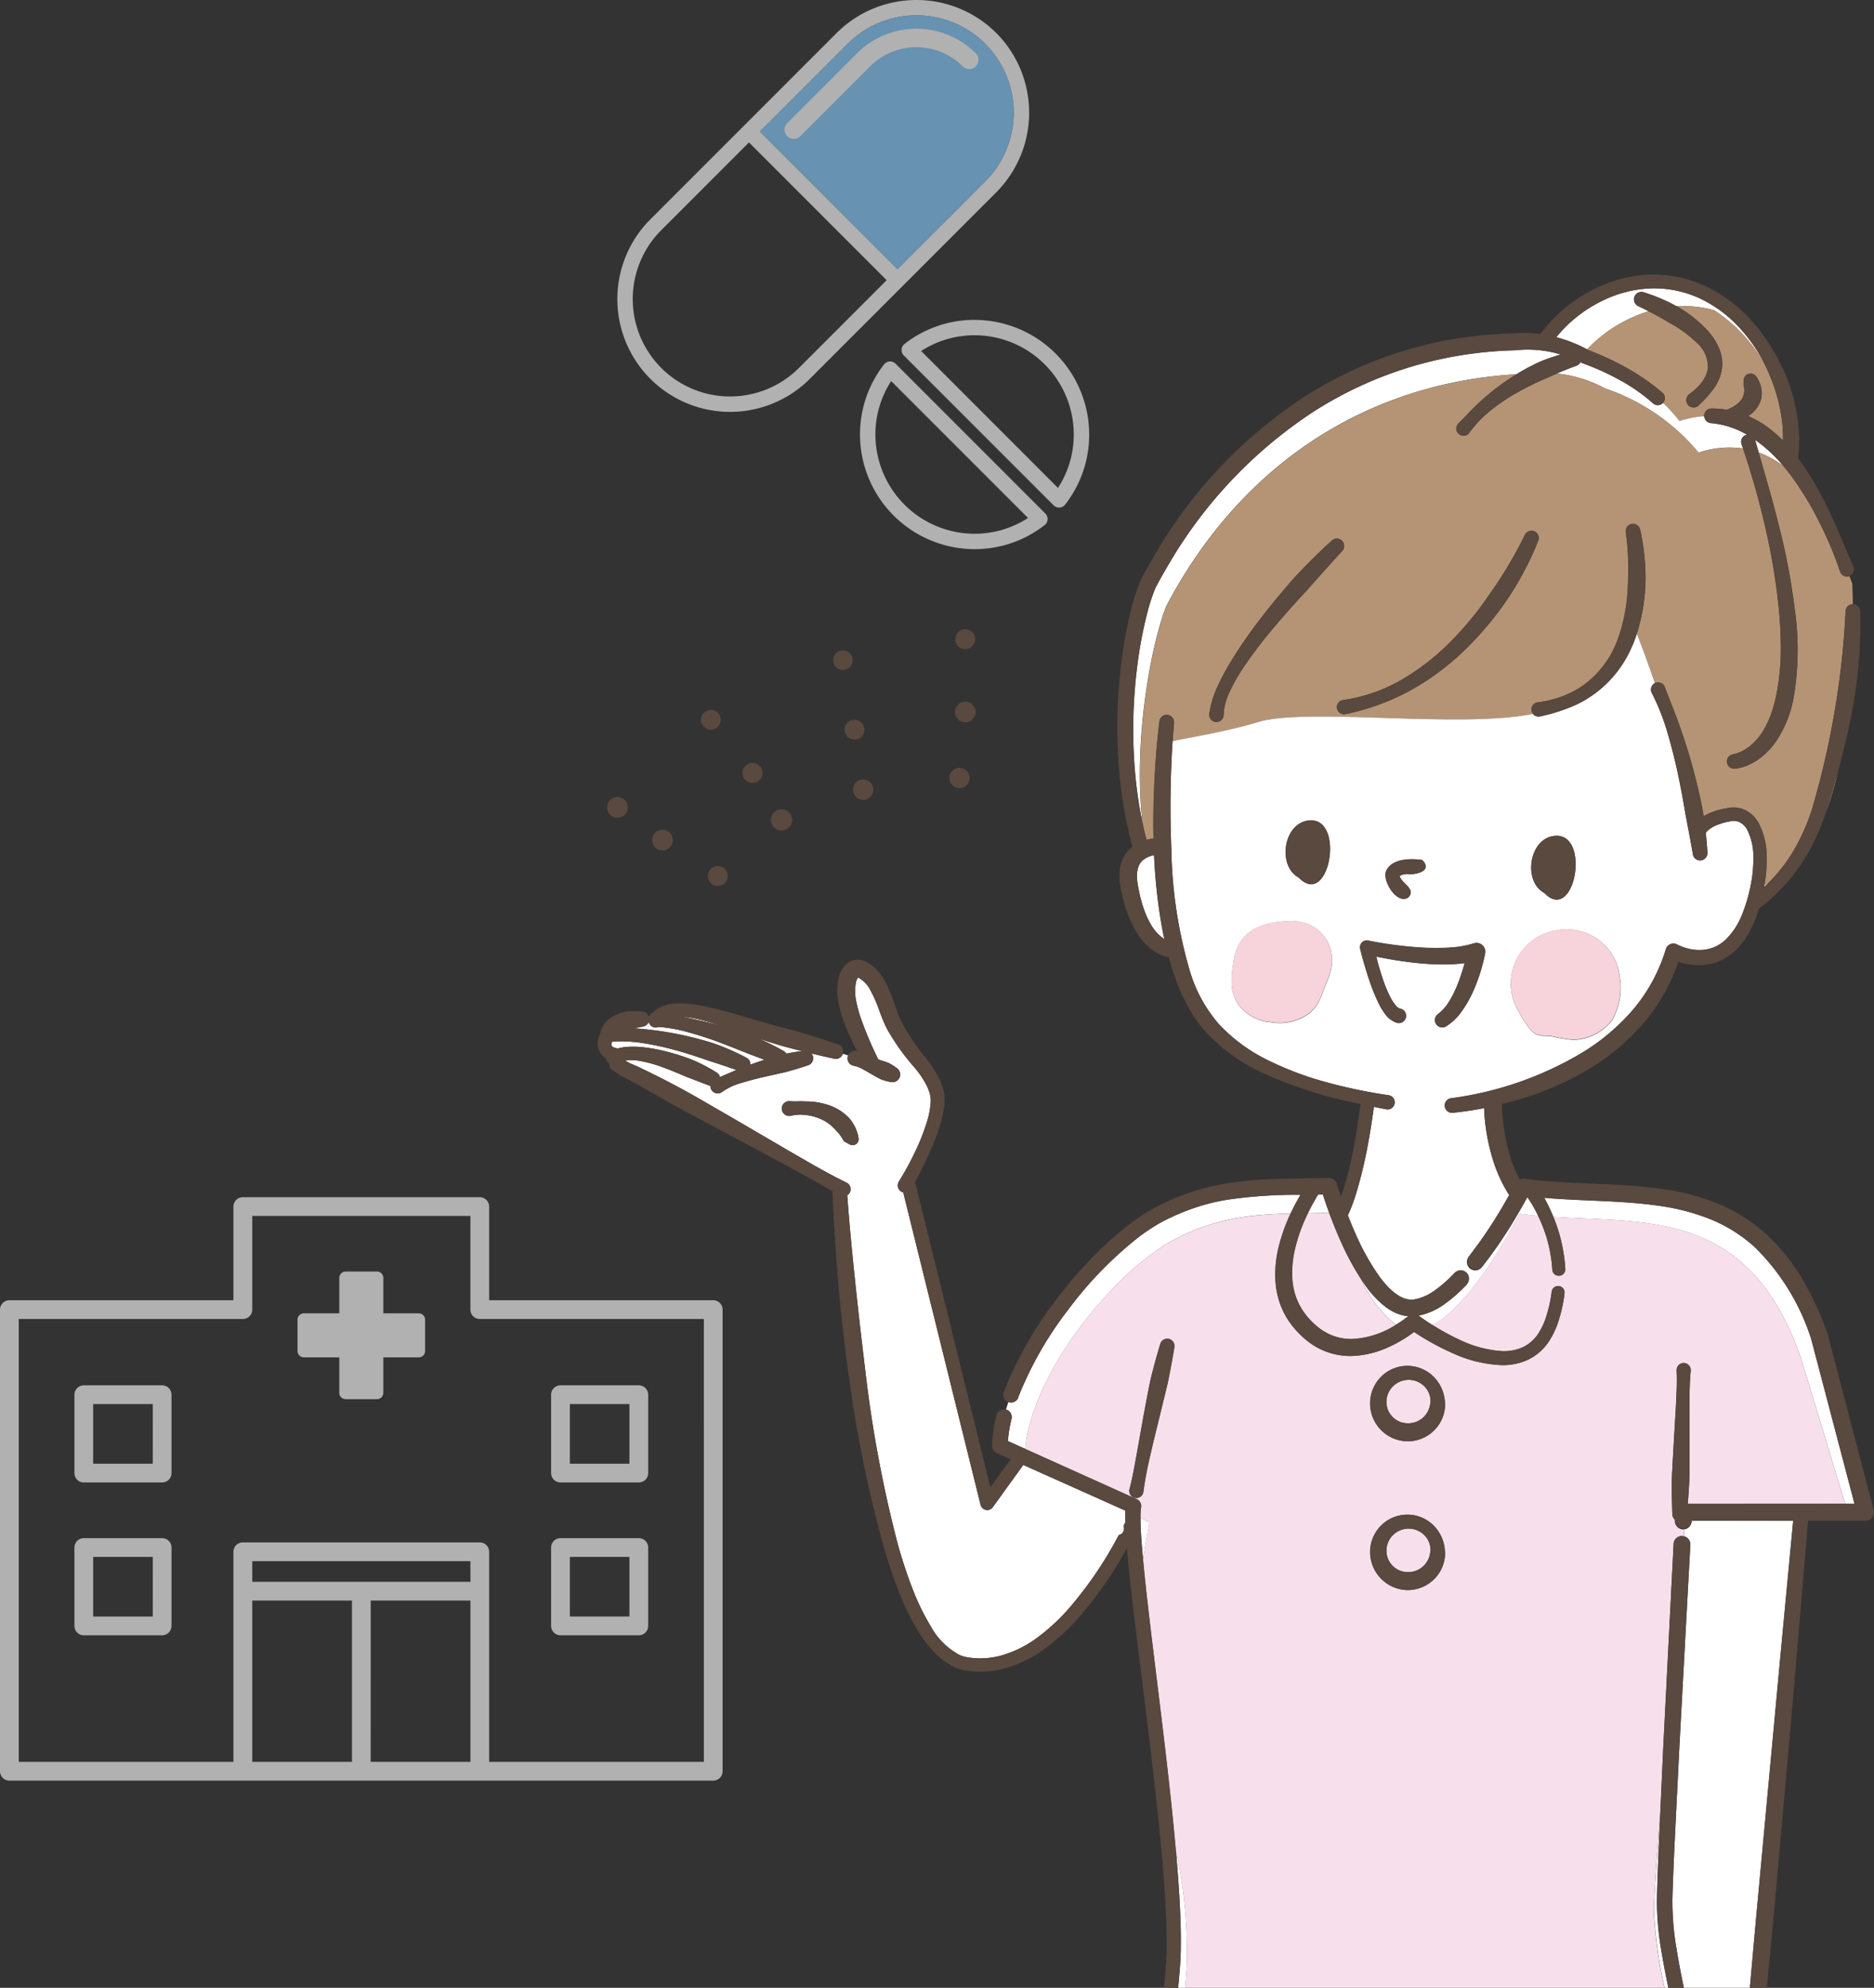 <svg id="img_nurse" xmlns="http://www.w3.org/2000/svg" width="178.295" height="189.046" viewBox="0 0 178.295 189.046">
  <rect x="0" y="0" width="178.295" height="189.046" fill="#333333" stroke="none"/>
  <g id="_hospital" data-name=" hospital" transform="translate(0 113.857)" opacity="0.617">
    <rect id="長方形_21" data-name="長方形 21" width="9.486" height="15.336" transform="translate(23.997 38.359)" fill="none"/>
    <rect id="長方形_22" data-name="長方形 22" width="9.487" height="15.336" transform="translate(35.267 38.359)" fill="none"/>
    <rect id="長方形_23" data-name="長方形 23" width="5.668" height="5.668" transform="translate(54.218 34.211)" fill="none"/>
    <rect id="長方形_24" data-name="長方形 24" width="5.668" height="5.668" transform="translate(54.218 19.677)" fill="none"/>
    <rect id="長方形_25" data-name="長方形 25" width="5.668" height="5.668" transform="translate(8.865 34.211)" fill="none"/>
    <rect id="長方形_26" data-name="長方形 26" width="5.668" height="5.668" transform="translate(8.865 19.677)" fill="none"/>
    <g id="グループ_322" data-name="グループ 322" transform="translate(0 0)">
      <path id="パス_72" data-name="パス 72" d="M51.191,13.878H47.824V10.511a.607.607,0,0,0-.607-.607H44.24a.607.607,0,0,0-.607.607v3.367H40.266a.607.607,0,0,0-.607.607v2.977a.607.607,0,0,0,.607.607h3.367v3.367a.607.607,0,0,0,.607.607h2.977a.607.607,0,0,0,.607-.607V18.068h3.367a.606.606,0,0,0,.607-.607V14.485a.607.607,0,0,0-.607-.607" transform="translate(-11.353 -2.835)" fill="#fff"/>
      <path id="パス_73" data-name="パス 73" d="M67.859,9.8H46.539V.892A.892.892,0,0,0,45.646,0H23.1a.892.892,0,0,0-.892.892V9.8H.892A.892.892,0,0,0,0,10.692v43.9a.892.892,0,0,0,.892.892H67.859a.892.892,0,0,0,.892-.892v-43.9a.892.892,0,0,0-.892-.892m-23.1,26.775H24V34.613H44.754ZM24,38.359h9.486V53.7H24Zm11.27,0h9.487V53.7H35.267ZM66.967,53.7H46.539V33.721a.892.892,0,0,0-.892-.892H23.1a.892.892,0,0,0-.892.892V53.7H1.784V11.584H23.1A.892.892,0,0,0,24,10.692V1.784H44.754v8.907a.892.892,0,0,0,.892.892h21.32Z" transform="translate(0 0)" fill="#fff"/>
      <path id="パス_74" data-name="パス 74" d="M74.356,54.669h7.453a.892.892,0,0,0,.892-.892V46.324a.892.892,0,0,0-.892-.892H74.356a.892.892,0,0,0-.892.892v7.453a.892.892,0,0,0,.892.892m.892-7.453h5.668v5.668H75.248Z" transform="translate(-21.031 -13.006)" fill="#fff"/>
      <path id="パス_75" data-name="パス 75" d="M74.356,34.306h7.453a.892.892,0,0,0,.892-.892V25.961a.892.892,0,0,0-.892-.892H74.356a.892.892,0,0,0-.892.892v7.453a.892.892,0,0,0,.892.892m.892-7.453h5.668v5.668H75.248Z" transform="translate(-21.031 -7.177)" fill="#fff"/>
      <path id="パス_76" data-name="パス 76" d="M18.266,45.432H10.813a.892.892,0,0,0-.892.892v7.453a.892.892,0,0,0,.892.892h7.453a.892.892,0,0,0,.892-.892V46.324a.892.892,0,0,0-.892-.892m-.892,7.453H11.705V47.217h5.668Z" transform="translate(-2.84 -13.006)" fill="#fff"/>
      <path id="パス_77" data-name="パス 77" d="M18.266,25.069H10.813a.892.892,0,0,0-.892.892v7.453a.892.892,0,0,0,.892.892h7.453a.892.892,0,0,0,.892-.892V25.961a.892.892,0,0,0-.892-.892m-.892,7.453H11.705V26.853h5.668Z" transform="translate(-2.84 -7.177)" fill="#fff"/>
    </g>
  </g>
  <g id="medicine" transform="translate(58.741 0)" opacity="0.614">
    <path id="パス_78" data-name="パス 78" d="M62.3,68.893,49.278,55.869a9.313,9.313,0,0,1,5.083-1.5A9.447,9.447,0,0,1,63.8,63.809a9.313,9.313,0,0,1-1.5,5.084" transform="translate(-20.378 -22.485)" fill="none"/>
    <path id="パス_79" data-name="パス 79" d="M51.292,76.315a9.447,9.447,0,0,1-9.436-9.436,9.313,9.313,0,0,1,1.5-5.084L56.375,74.819a9.316,9.316,0,0,1-5.084,1.5" transform="translate(-17.309 -25.555)" fill="none"/>
    <path id="パス_80" data-name="パス 80" d="M53.046,51.873a10.79,10.79,0,0,0-6.664,2.287.733.733,0,0,0-.069,1.1L60.564,69.509a.733.733,0,0,0,.518.215l.046,0a.733.733,0,0,0,.533-.283,10.792,10.792,0,0,0,2.287-6.665,10.915,10.915,0,0,0-10.9-10.9m7.941,15.986L47.963,54.835a9.313,9.313,0,0,1,5.083-1.5,9.447,9.447,0,0,1,9.436,9.436,9.313,9.313,0,0,1-1.5,5.084" transform="translate(-19.063 -21.452)" fill="#fff"/>
    <path id="パス_81" data-name="パス 81" d="M42.741,58.829a.72.72,0,0,0-.565-.213.736.736,0,0,0-.534.283,10.8,10.8,0,0,0-2.286,6.665,10.915,10.915,0,0,0,10.9,10.9,10.8,10.8,0,0,0,6.665-2.287.733.733,0,0,0,.069-1.1ZM50.258,75a9.447,9.447,0,0,1-9.436-9.436,9.313,9.313,0,0,1,1.5-5.084L55.341,73.5A9.317,9.317,0,0,1,50.258,75" transform="translate(-16.275 -24.239)" fill="#fff"/>
    <path id="パス_82" data-name="パス 82" d="M44.559,18.3l-8.345,8.345-13.1-13.1L31.461,5.2a9.261,9.261,0,0,1,13.1,13.1" transform="translate(-9.559 -1.035)" fill="#86ccff"/>
    <path id="パス_83" data-name="パス 83" d="M36.037,3.13a10.759,10.759,0,0,0-15.171,0L3.137,20.859A10.727,10.727,0,0,0,18.308,36.03L36.037,18.3a10.741,10.741,0,0,0,0-15.171M17.272,34.993a9.262,9.262,0,1,1-13.1-13.1l8.346-8.346,13.1,13.1ZM35,17.265,26.655,25.61l-13.1-13.1L21.9,4.167A9.261,9.261,0,0,1,35,17.265" transform="translate(0 -0.001)" fill="#fff"/>
    <path id="パス_84" data-name="パス 84" d="M34,6.993l-6.656,6.656a.88.88,0,0,0,1.244,1.244l6.656-6.656a6.238,6.238,0,0,1,8.81,0A.88.88,0,1,0,45.3,6.992a8,8,0,0,0-11.3,0" transform="translate(-11.203 -1.926)" fill="#fff"/>
  </g>
  <g id="_nurse" data-name=" nurse" transform="translate(56.875 26.113)">
    <path id="パス_10" data-name="パス 10" d="M253.246,6.277a12.982,12.982,0,0,1,1.524-.565c-.322-.165-.645-.326-.966-.477l-.027-.013a.709.709,0,0,1,.512-1.319,16.95,16.95,0,0,1,3.142,1.333,10.862,10.862,0,0,1,3.578.382,14.729,14.729,0,0,1,4.954,5.448,15.157,15.157,0,0,0-2.341-3.555,12.216,12.216,0,0,0-3.886-2.98,10.369,10.369,0,0,0-4.731-1,11.43,11.43,0,0,0-4.711,1.215,12.777,12.777,0,0,0-3.9,2.949q-.211.236-.41.483a13.3,13.3,0,0,1,2.929,1.155,13.47,13.47,0,0,1,4.337-3.057" transform="translate(-154.785 -2.219)" fill="#fff"/>
    <path id="パス_11" data-name="パス 11" d="M262.664,19.017a10.088,10.088,0,0,1,2.268-.458.7.7,0,0,1,.087-.08c0-.005,0-.01,0-.015a.7.7,0,0,1,.682-.641h.006a8.2,8.2,0,0,1,1.48.123c.158-.069.3-.152.458-.221a2.026,2.026,0,0,0,.293-.181,1.649,1.649,0,0,0,.266-.192l.226-.205a2.427,2.427,0,0,1,.163-.216c.046-.072.071-.145.114-.211.016-.075.045-.139.063-.209a1.685,1.685,0,0,0,.063-.463,2.195,2.195,0,0,0-.028-.27c-.009-.086-.047-.2-.045-.248l.021-.412a.65.65,0,0,1,.682-.616.656.656,0,0,1,.5.277,2.631,2.631,0,0,1,.287.49,2.727,2.727,0,0,1,.175.513,2.552,2.552,0,0,1,.008,1.146,2.794,2.794,0,0,1-1.232,1.616,9.229,9.229,0,0,1,1.747.981,12.266,12.266,0,0,1,1.568,1.345,13.7,13.7,0,0,0-.055-1.515,15.943,15.943,0,0,0-1.249-4.775l.015-.007q-.139-.324-.292-.642a14.735,14.735,0,0,0-4.954-5.448A10.873,10.873,0,0,0,262.4,8.1c.052.029.1.053.157.083a12.053,12.053,0,0,1,2.86,2.313,5.819,5.819,0,0,1,1.046,1.668,3.75,3.75,0,0,1,.212,2.074,4.363,4.363,0,0,1-.846,1.821,11.615,11.615,0,0,1-1.264,1.4.7.7,0,1,1-1-.969.759.759,0,0,1,.086-.076l.032-.023a4.884,4.884,0,0,0,1.12-1.082,2.809,2.809,0,0,0,.566-1.29,3.037,3.037,0,0,0-1.088-2.481,11.685,11.685,0,0,0-2.59-1.876c-.628-.379-1.288-.745-1.951-1.086a12.99,12.99,0,0,0-1.524.566A13.456,13.456,0,0,0,253.88,12.2c.046.024.093.046.139.071a28.82,28.82,0,0,1,3.649,1.7,21.734,21.734,0,0,1,3.376,2.346.675.675,0,0,1,.077.952c-.006.007-.013.012-.02.019a15.246,15.246,0,0,1,1.563,1.726" transform="translate(-159.755 -5.086)" fill="#b59476"/>
    <path id="パス_12" data-name="パス 12" d="M265.972,4.86a.709.709,0,0,0,.342.943l.027.013c.321.15.644.311.966.476.663.341,1.323.707,1.951,1.086a11.661,11.661,0,0,1,2.59,1.876,3.035,3.035,0,0,1,1.087,2.481,2.813,2.813,0,0,1-.565,1.29,4.9,4.9,0,0,1-1.12,1.082l-.032.023a.686.686,0,0,0-.086.075.7.7,0,1,0,1,.969,11.592,11.592,0,0,0,1.264-1.4,4.362,4.362,0,0,0,.845-1.821,3.748,3.748,0,0,0-.212-2.074,5.832,5.832,0,0,0-1.046-1.668,12.052,12.052,0,0,0-2.86-2.313c-.052-.029-.1-.054-.156-.083a16.935,16.935,0,0,0-3.142-1.334.71.71,0,0,0-.854.377" transform="translate(-167.322 -2.801)" fill="#59493e"/>
    <path id="パス_13" data-name="パス 13" d="M12.685,198.509c-1.023-.357-2.052-.7-3.1-.981a27.262,27.262,0,0,0-3.167-.682,13.351,13.351,0,0,0-2.825-.129c-.01.02-.024.04-.032.06a.549.549,0,0,0-.057.25.2.2,0,0,0,.1.163c.02.032.089.055.131.081a1.256,1.256,0,0,0,.189.054h0a.679.679,0,0,1,.143.052,4.642,4.642,0,0,1,.862-.155,8,8,0,0,1,1.367.007,15.473,15.473,0,0,1,2.56.463,20.632,20.632,0,0,1,2.423.789,16.68,16.68,0,0,1,2.249,1.188.706.706,0,0,1,.3.418c.539-.242,1.051-.458,1.572-.671-.89-.316-1.811-.617-2.719-.909" transform="translate(-2.206 -123.768)" fill="#fff"/>
    <path id="パス_14" data-name="パス 14" d="M26.928,188.053l-.042-.009q-1.061-.235-2.114-.488a.713.713,0,0,1-.324,1.125l-.01,0c-.683.231-1.384.441-2.081.632l-2.118.476c-.7.162-1.4.34-2.084.552a5.8,5.8,0,0,0-1.869.862.7.7,0,0,1-.981-.108.69.69,0,0,1-.151-.445c-.01,0-.02,0-.03-.009l-.016-.006-2.25-.863c-.739-.316-1.477-.628-2.224-.9a12.756,12.756,0,0,0-2.259-.62,4.371,4.371,0,0,0-1.1-.058c-.076.007-.15.019-.222.032l.231.142a2.5,2.5,0,0,0,.231.129l.384.159c.5.22.958.443,1.423.672.928.453,1.841.922,2.746,1.405s1.8.992,2.683,1.506l2.663,1.537,5.306,3.1c1.773,1.017,3.545,2.07,5.368,2.953l.011.006a.693.693,0,0,1,.322.926.686.686,0,0,1-.247.277c.193,2.682.455,5.374.734,8.055q.449,4.243.965,8.476a119.514,119.514,0,0,0,3.122,16.71c.383,1.358.815,2.7,1.319,4.007a22.512,22.512,0,0,0,1.8,3.742,6.8,6.8,0,0,0,2.733,2.728,3.067,3.067,0,0,0,.864.243l.489.061.492.023a7.774,7.774,0,0,0,1.957-.224,10.5,10.5,0,0,0,3.608-1.751,19.136,19.136,0,0,0,3.033-2.808,37.074,37.074,0,0,0,4.716-6.946v0a.617.617,0,0,0,.447-.853c.062-.121.119-.245.18-.367,0-.2-.013-.391-.011-.591,0-.167.006-.333.016-.506l-9.719-4.351-2.9,4.021a.652.652,0,0,1-1.162-.227L33.5,200.769a.686.686,0,0,1-.436-1c.007-.013.015-.027.023-.039l.009-.014a28.222,28.222,0,0,0,1.922-3.663,19.962,19.962,0,0,0,.711-1.918,7.843,7.843,0,0,0,.38-1.909,2.625,2.625,0,0,0-.08-.841,4.61,4.61,0,0,0-.336-.856,9.536,9.536,0,0,0-1.109-1.624,21.52,21.52,0,0,1-2.544-3.537,11.118,11.118,0,0,1-.483-1.02c-.074-.174-.14-.35-.205-.527l-.179-.489a12.67,12.67,0,0,0-.806-1.806,2.768,2.768,0,0,0-1.113-1.17l-.046-.022a1.066,1.066,0,0,0-.205.458,4.534,4.534,0,0,0,.011,1.739,12.845,12.845,0,0,0,.531,1.9,36.485,36.485,0,0,0,1.589,3.706l.047.014c.308.089.614.181.91.3a4.8,4.8,0,0,1,.819.512l.017.013a.73.73,0,0,1-.559,1.3,4.914,4.914,0,0,1-.949-.247c-.293-.137-.577-.3-.858-.462s-.563-.325-.847-.481a2.768,2.768,0,0,0-.9-.356.722.722,0,0,1-.61-.82.7.7,0,0,1,.05-.171l-.5-.16s0,.008,0,.012a.708.708,0,0,1-.822.468m1.386,5.6a2.582,2.582,0,0,1,.326.423,4.111,4.111,0,0,1,.268.462,3.837,3.837,0,0,1,.2.5,2.364,2.364,0,0,1,.076.262c.023.1.037.169.06.3a.572.572,0,0,1-.834.6l-.551-.3a1.085,1.085,0,0,1-.071-.118c-.027-.049-.054-.1-.087-.149-.059-.1-.127-.2-.193-.294a4.922,4.922,0,0,0-.458-.532,4.144,4.144,0,0,0-1.113-.889,4.968,4.968,0,0,0-1.464-.487,7.663,7.663,0,0,0-.808-.071,5.2,5.2,0,0,0-.82.1l-.043.01a.705.705,0,1,1-.318-1.374.725.725,0,0,1,.231-.015,6.96,6.96,0,0,0,.946.01l.957.024a6.86,6.86,0,0,1,1.945.4,4.725,4.725,0,0,1,1.749,1.139" transform="translate(-4.438 -113.477)" fill="#fff"/>
    <path id="パス_15" data-name="パス 15" d="M20.065,194.7c-.943-.381-1.888-.76-2.843-1.111s-1.923-.659-2.9-.925a14.071,14.071,0,0,0-2.686-.466.689.689,0,0,1-.942-.478.717.717,0,0,1-.521.44h-.005l-.868.171c.308.018.615.04.922.071a32,32,0,0,1,3.369.5,33.22,33.22,0,0,1,3.287.856A22.89,22.89,0,0,1,20,195.129a.709.709,0,0,1,.374.652c.283-.1.566-.208.851-.3.161-.055.323-.106.485-.16Z" transform="translate(-5.851 -120.643)" fill="#fff"/>
    <path id="パス_16" data-name="パス 16" d="M66.709,180.308h0c-.014,0-.013,0,0,0" transform="translate(-41.972 -113.458)" fill="#fff"/>
    <path id="パス_17" data-name="パス 17" d="M22.391,190.557c1.033.219,2.06.459,3.072.749l.02.006c-.75-.247-1.5-.475-2.247-.653a8.849,8.849,0,0,0-1.592-.24c.249.046.5.087.747.138" transform="translate(-13.62 -119.822)" fill="#fff"/>
    <path id="パス_18" data-name="パス 18" d="M41.125,195.933a24.076,24.076,0,0,1,2.44,1.208.7.7,0,0,1,.248.244c.5-.1,1-.181,1.507-.24-.436-.109-.874-.215-1.308-.331-.978-.257-1.938-.564-2.887-.882" transform="translate(-25.878 -123.292)" fill="#fff"/>
    <path id="パス_19" data-name="パス 19" d="M49.889,212.067l-.957-.024a6.955,6.955,0,0,1-.946-.009.718.718,0,0,0-.231.014.705.705,0,0,0,.319,1.374l.043-.01a5.244,5.244,0,0,1,.82-.1,7.767,7.767,0,0,1,.807.071,4.965,4.965,0,0,1,1.464.487,4.146,4.146,0,0,1,1.114.89,4.844,4.844,0,0,1,.458.531c.066.1.134.195.193.294.033.05.059.1.087.149a1.027,1.027,0,0,0,.071.118l.551.3a.572.572,0,0,0,.834-.6c-.023-.135-.036-.209-.06-.3a2.449,2.449,0,0,0-.076-.262,3.846,3.846,0,0,0-.2-.5,4.067,4.067,0,0,0-.267-.462,2.6,2.6,0,0,0-.326-.423,4.726,4.726,0,0,0-1.75-1.139,6.854,6.854,0,0,0-1.945-.4" transform="translate(-29.707 -133.421)" fill="#59493e"/>
    <path id="パス_20" data-name="パス 20" d="M299.3,156.432c.137-.128.276-.253.409-.385-.125.077-.254.154-.383.231-.009.051-.016.1-.025.154" transform="translate(-188.337 -98.193)" fill="#fff"/>
    <path id="パス_21" data-name="パス 21" d="M140.628,43.479c6.874-12.978,18.607-21.034,33.246-21.9a19.369,19.369,0,0,1,2.217-1.181c.5-.212,1.008-.391,1.525-.554.153-.048.305-.093.458-.136a10.756,10.756,0,0,0-4.342-.4l-.041,0h-.018a37.552,37.552,0,0,0-9.96,1.6,37.124,37.124,0,0,0-9.151,4.229,43.652,43.652,0,0,0-13.833,14.6c-.429.725-.859,1.479-1.215,2.173a17.715,17.715,0,0,0-.766,2.335,39.567,39.567,0,0,0-.948,4.976,47.838,47.838,0,0,0-.229,10.157,41.616,41.616,0,0,0,.7,4.826c-.952-8.757,1.188-18.129,2.356-20.735" transform="translate(-86.46 -12.103)" fill="#fff"/>
    <path id="パス_22" data-name="パス 22" d="M321.463,78.052c-.087-.234-.176-.474-.267-.717h0c.091.242.181.483.268.717" transform="translate(-202.113 -48.663)" fill="#fff"/>
    <path id="パス_23" data-name="パス 23" d="M250.658,24.969a19.747,19.747,0,0,1,8.934,6.122,9.1,9.1,0,0,1,4.226-.4c-.046-.136-.088-.274-.136-.41l0-.006a.668.668,0,0,1,.525-.892,8.186,8.186,0,0,0-3.44-1.107.693.693,0,0,1-.636-.662l-.089.009a10.091,10.091,0,0,0-2.268.458,15.2,15.2,0,0,0-1.564-1.726.674.674,0,0,1-.932.058l-.015-.013a16.742,16.742,0,0,0-3.136-2.2,23.982,23.982,0,0,0-3.529-1.6.541.541,0,0,1-.06-.026l-.022-.011c-.052-.027-.107-.049-.159-.075a.692.692,0,0,1-.378.333l-.035.013c-.6.217-1.222.466-1.837.73a12.243,12.243,0,0,1,4.552,1.4" transform="translate(-154.863 -14.153)" fill="#fff"/>
    <path id="パス_24" data-name="パス 24" d="M299.707,44.908a14.1,14.1,0,0,0-2.589-2.418c-.036-.026-.074-.049-.11-.075.112.4.227.8.342,1.2a9.194,9.194,0,0,1,2.358,1.292" transform="translate(-186.894 -26.69)" fill="#fff"/>
    <path id="パス_25" data-name="パス 25" d="M314.892,131.456a31.13,31.13,0,0,0,1.273-4.262c-.367,1.354-.762,2.7-1.195,4.047-.024.072-.053.143-.078.215" transform="translate(-198.147 -80.037)" fill="#b59476"/>
    <path id="パス_26" data-name="パス 26" d="M205.761,44.3a.668.668,0,0,1-.026-.066,35.746,35.746,0,0,0-1.973-4.694,30.01,30.01,0,0,0-2.594-4.3q-.392-.535-.816-1.037a9.185,9.185,0,0,0-2.357-1.292c.644,2.256,1.309,4.5,1.875,6.787a63.634,63.634,0,0,1,1.56,8.191,27.084,27.084,0,0,1-.143,8.466A10.869,10.869,0,0,1,199.6,60.43a7.12,7.12,0,0,1-1.624,1.644,5.724,5.724,0,0,1-1.038.577,4.89,4.89,0,0,1-.572.2c-.1.03-.2.049-.3.072a3.139,3.139,0,0,1-.356.049.69.69,0,0,1-.209-1.361l.112-.026.152-.035c.065-.02.129-.034.2-.06a3.582,3.582,0,0,0,.392-.163,4.646,4.646,0,0,0,.743-.458,5.565,5.565,0,0,0,1.207-1.331,9.1,9.1,0,0,0,.83-1.677,14.57,14.57,0,0,0,.52-1.858,22.958,22.958,0,0,0,.434-3.933,37.859,37.859,0,0,0-.161-4.031,60.081,60.081,0,0,0-1.32-8.044,76.322,76.322,0,0,0-2.113-7.475,9.1,9.1,0,0,0-4.227.4,19.749,19.749,0,0,0-8.934-6.122,12.243,12.243,0,0,0-4.552-1.4c-.315.135-.63.273-.938.414a28.186,28.186,0,0,0-2.721,1.323,17.945,17.945,0,0,0-2.518,1.675,10.7,10.7,0,0,0-2.1,2.151l-.02.028a.682.682,0,1,1-1.1-.8.73.73,0,0,1,.074-.086c.781-.763,1.486-1.584,2.316-2.282a20.859,20.859,0,0,1,2.57-1.973c.2-.134.409-.263.616-.39-14.638.871-26.372,8.926-33.245,21.9-1.167,2.606-3.308,11.978-2.356,20.735q.173.832.383,1.656l.052-.015a5.409,5.409,0,0,1,.622-.111c-.038-1.691-.01-3.381.064-5.067.1-2.04.237-4.062.5-6.1a.695.695,0,0,1,1.381.144l0,.016q-.072.871-.127,1.745c1.543-.36,4.916-.846,8.149-1.823,4.617-1.395,19.28.643,26.138-.777a.679.679,0,0,1,.369-1.078c.023-.006.046-.01.069-.014l.038-.005a9.98,9.98,0,0,0,2.482-.635,10.733,10.733,0,0,0,1.148-.546,8.6,8.6,0,0,0,1.042-.712,9.289,9.289,0,0,0,2.9-4.047,16.437,16.437,0,0,0,.971-5.032,26.972,26.972,0,0,0-.185-5.2l0-.026A.695.695,0,0,1,186.7,40.2a19.543,19.543,0,0,1,.434,2.779,19,19,0,0,1,.059,2.8,17.254,17.254,0,0,1-.8,4.338c.61,1.569,1.186,3.158,1.719,4.714a.68.68,0,0,1,.9.29.826.826,0,0,1,.036.081c.482,1.292,1.015,2.549,1.461,3.841s.866,2.588,1.219,3.9.671,2.64.925,3.978c.032.192.059.383.088.575q.214-.127.431-.232a7.051,7.051,0,0,1,1.571-.493l.4-.072a3.057,3.057,0,0,1,.473-.035,2.59,2.59,0,0,1,.964.191,2.922,2.922,0,0,1,1.377,1.257,6.753,6.753,0,0,1,.783,3.177,14.36,14.36,0,0,1-.211,2.775c.13-.077.258-.154.384-.231a15.215,15.215,0,0,0,2.25-2.828,19.114,19.114,0,0,0,1.912-4.245,79.92,79.92,0,0,0,2.143-9.3A77.138,77.138,0,0,0,206.248,48v0a.694.694,0,0,1,.7-.669c-.021-1.23-.062-1.961-.062-1.961-.086-.234-.177-.475-.268-.717a.677.677,0,0,1-.858-.354M155.076,45.92c-1.122,1.216-2.234,2.44-3.29,3.707a41.709,41.709,0,0,0-2.964,3.928,16.652,16.652,0,0,0-1.176,2.11,5.569,5.569,0,0,0-.571,2.171v.014a.68.68,0,1,1-1.361,0,.762.762,0,0,1,0-.083,8.939,8.939,0,0,1,.79-2.617,21.784,21.784,0,0,1,1.21-2.286,46.454,46.454,0,0,1,2.888-4.186c1.034-1.334,2.1-2.637,3.226-3.891,1.144-1.237,2.335-2.414,3.591-3.553a.7.7,0,0,1,.981.983l-.01.01c-1.113,1.211-2.221,2.455-3.319,3.688m21.944-4.642a26.852,26.852,0,0,1-1.347,2.916,28.814,28.814,0,0,1-1.639,2.736A30.716,30.716,0,0,1,169.9,51.8a24.2,24.2,0,0,1-5.17,3.792,22.385,22.385,0,0,1-6.054,2.188.679.679,0,0,1-.29-1.328l.055-.01h.01a15.334,15.334,0,0,0,5.648-1.983,22.255,22.255,0,0,0,4.742-3.735q1.061-1.086,2.014-2.274c.636-.79,1.217-1.625,1.8-2.46a40.669,40.669,0,0,0,3.081-5.238l.01-.022a.695.695,0,0,1,1.277.545" transform="translate(-87.537 -15.979)" fill="#b59476"/>
    <path id="パス_27" data-name="パス 27" d="M284.49,349.179l1.566-16.868,1.194-12.644-9.66-.006,0,.072a.8.8,0,0,1-.69.743c-.018.208-.037.424-.058.658a.793.793,0,0,1,.625.814v.006l-1.046,19.273-.476,9.635c-.069,1.6-.145,3.214-.183,4.8a26.39,26.39,0,0,0,.386,4.674c.2,1.247.442,2.494.7,3.741h6.281l.58-6.469Z" transform="translate(-173.519 -201.148)" fill="#fff"/>
    <path id="パス_28" data-name="パス 28" d="M140.962,156.914c-.169-.792-.312-1.587-.435-2.384a52.993,52.993,0,0,1-.542-5.6,2.377,2.377,0,0,0-1.069.482,1.466,1.466,0,0,0-.435.666,2.779,2.779,0,0,0-.125.935c.018.177.016.349.051.532l.038.272.06.293c.076.391.156.782.268,1.159.091.387.234.746.359,1.116a8.072,8.072,0,0,0,.489,1.027,4.152,4.152,0,0,0,1.341,1.506" transform="translate(-87.061 -93.714)" fill="#fff"/>
    <path id="パス_29" data-name="パス 29" d="M284.316,143.16v0h0l.01-.021c0,.007-.007.012-.01.019" transform="translate(-178.907 -90.072)" fill="#fff"/>
    <path id="パス_30" data-name="パス 30" d="M190.89,93.247a10.833,10.833,0,0,1-3.513,4.507,12.528,12.528,0,0,1-1.21.783,11.945,11.945,0,0,1-1.3.6,17.938,17.938,0,0,1-2.721.817.68.68,0,0,1-.7-.241c-6.857,1.42-21.52-.618-26.137.777-3.232.977-6.606,1.463-8.149,1.823a97.275,97.275,0,0,0-.119,10.255,43.683,43.683,0,0,0,1.794,11.72,13.542,13.542,0,0,0,2.779,4.993,15.95,15.95,0,0,0,4.674,3.406,30.349,30.349,0,0,0,5.557,2.081,49.085,49.085,0,0,0,5.874,1.221.679.679,0,0,1-.2,1.344l-.034-.006q-.586-.117-1.173-.237c-.169,1.254-.365,2.5-.6,3.748a42.328,42.328,0,0,1-1.115,4.58,16.964,16.964,0,0,1-.762,1.995c.215.548.438,1.093.674,1.627a22.845,22.845,0,0,0,2.368,4.244c.928,1.251,2.154,2.378,3.365,2.11a4.819,4.819,0,0,0,1.942-.9,12.784,12.784,0,0,0,1.773-1.57l0,0a.8.8,0,0,1,1.149,1.107h0a14.327,14.327,0,0,1-2,1.765,6.416,6.416,0,0,1-2.541,1.155c.426.311.875.608,1.332.9,4.094-2.224,8.27-10.6,8.27-10.6.585.081,1.173.145,1.763.2-.062-.129-.119-.26-.185-.386a12.364,12.364,0,0,0-.833-1.386q-.584,1.078-1.213,2.123a43.778,43.778,0,0,1-3.084,4.5.8.8,0,1,1-1.254-.99l0,0a42.337,42.337,0,0,0,2.961-4.334c.3-.492.581-.991.861-1.492a13.892,13.892,0,0,1-1.486-3.166,19.217,19.217,0,0,1-.9-5.074c0-.01,0-.02,0-.029-.99.192-1.988.343-2.993.443a.695.695,0,0,1-.167-1.379h.005a32.62,32.62,0,0,0,12.437-4.306,20.142,20.142,0,0,0,4.955-4.2,16.048,16.048,0,0,0,3.051-5.67.755.755,0,0,1,.939-.505.828.828,0,0,1,.144.06,4.246,4.246,0,0,0,.563.244,5.378,5.378,0,0,0,.627.179,4.255,4.255,0,0,0,1.269.087,3.578,3.578,0,0,0,2.224-1.042,6.751,6.751,0,0,0,1.465-2.262,15.148,15.148,0,0,0,.82-2.732,12.561,12.561,0,0,0,.275-2.828,5.569,5.569,0,0,0-.591-2.58,1.624,1.624,0,0,0-.78-.733,1.313,1.313,0,0,0-.493-.092,1.8,1.8,0,0,0-.271.023l-.336.067a5.793,5.793,0,0,0-1.267.425,3.035,3.035,0,0,0-.508.326,1.579,1.579,0,0,0-.19.183.857.857,0,0,0-.068.087c-.006.011-.019.027-.021.034v0h0c.069.635.123,1.275.159,1.922a.7.7,0,0,1-1.38.155l0-.017c-.219-1.292-.475-2.61-.723-3.911-.222-1.31-.456-2.618-.74-3.916s-.606-2.586-.985-3.856a21.279,21.279,0,0,0-1.46-3.677l-.007-.012a.68.68,0,0,1,.282-.921l.02-.008c-.533-1.556-1.109-3.146-1.719-4.714-.13.4-.272.789-.436,1.176m-7.662,18.105c3.842-.848,2.28,8.492-.716,5.375-1.968-1.053-1.493-4.88.716-5.375m-15.771,3.335c.52-1.242,2.347-1.249,3.451-1.084,1.012,1-.53,1.426-1.363,1.328a1.566,1.566,0,0,0-.79.185c.178.726,1.612,1.229.817,2.05-1.048.7-2.461-1.541-2.114-2.48m-1.972,6.58a.65.65,0,0,1,.283-.005l.032.007c.826.171,1.691.308,2.542.42s1.711.2,2.565.241a21.875,21.875,0,0,0,2.538.006,9.788,9.788,0,0,0,2.382-.406.827.827,0,0,1,1.067.939l0,.01a17.819,17.819,0,0,1-.488,1.893,16.55,16.55,0,0,1-.7,1.821,10.873,10.873,0,0,1-1,1.74,5.255,5.255,0,0,1-1.536,1.49.695.695,0,0,1-.776-1.151l.026-.019a4.391,4.391,0,0,0,1.037-1.17,9.676,9.676,0,0,0,.772-1.533,17.649,17.649,0,0,0,.584-1.673c.049-.155.091-.315.135-.473a13.963,13.963,0,0,1-1.425.116,22.249,22.249,0,0,1-2.721-.088c-.9-.08-1.784-.2-2.664-.344-.538-.09-1.07-.193-1.6-.3.058.234.117.469.18.7.159.567.332,1.129.526,1.677a11.1,11.1,0,0,0,.68,1.572,4.369,4.369,0,0,0,.433.66.98.98,0,0,0,.406.334.692.692,0,1,1-.352,1.325l-.123-.053a2.315,2.315,0,0,1-.956-.812,6.056,6.056,0,0,1-.523-.864,15.873,15.873,0,0,1-.742-1.735c-.214-.581-.4-1.165-.574-1.752s-.337-1.17-.483-1.778a.654.654,0,0,1,.483-.789m-5.628-11.382c3.842-.849,2.28,8.492-.716,5.375-1.968-1.053-1.493-4.88.716-5.375m.389,18.217a4.751,4.751,0,0,1-3.794.912,4.22,4.22,0,0,1-3.116-1.771c-.805-1.288-.6-2.589-.4-3.994.436-2.96,2.655-3.776,5.378-3.846,3.161-.088,4.813,2.825,3.59,5.58-.5,1.12-.667,2.248-1.662,3.12m29.467-3.315a6.167,6.167,0,0,1-.757,4.048,4.814,4.814,0,0,1-3.709,1.865,15.966,15.966,0,0,1-2.095-.353c-.706-.063-1.19.064-1.783-.44a8.106,8.106,0,0,1-1.259-1.85,5.118,5.118,0,0,1,3.535-7.773,5.077,5.077,0,0,1,6.067,4.5" transform="translate(-92.473 -57.936)" fill="#fff"/>
    <path id="パス_31" data-name="パス 31" d="M240.432,82.22a17.934,17.934,0,0,0,2.721-.817,11.938,11.938,0,0,0,1.3-.6,12.481,12.481,0,0,0,1.211-.783,10.833,10.833,0,0,0,3.513-4.507c.164-.387.306-.78.436-1.176a17.254,17.254,0,0,0,.8-4.338,18.955,18.955,0,0,0-.059-2.8,19.432,19.432,0,0,0-.434-2.779.695.695,0,0,0-1.363.261l0,.026a26.939,26.939,0,0,1,.186,5.2,16.439,16.439,0,0,1-.971,5.032,9.293,9.293,0,0,1-2.9,4.046,8.593,8.593,0,0,1-1.042.712,10.768,10.768,0,0,1-1.148.546,9.977,9.977,0,0,1-2.482.635l-.038.005-.069.014a.68.68,0,0,0,.332,1.32" transform="translate(-150.76 -40.205)" fill="#59493e"/>
    <path id="パス_32" data-name="パス 32" d="M169.611,68.811a.7.7,0,0,0-.981-.983c-1.255,1.139-2.447,2.316-3.591,3.552-1.121,1.254-2.191,2.557-3.225,3.891a46.351,46.351,0,0,0-2.888,4.186,21.658,21.658,0,0,0-1.21,2.286,8.939,8.939,0,0,0-.79,2.616.694.694,0,0,0,0,.083.68.68,0,0,0,1.361,0v-.014a5.578,5.578,0,0,1,.571-2.171,16.724,16.724,0,0,1,1.176-2.11,41.794,41.794,0,0,1,2.964-3.928c1.056-1.268,2.168-2.492,3.29-3.707,1.1-1.233,2.207-2.477,3.32-3.688Z" transform="translate(-98.743 -42.568)" fill="#59493e"/>
    <path id="パス_33" data-name="パス 33" d="M208.48,65.771a.7.7,0,0,0-.926.327l-.011.022a40.615,40.615,0,0,1-3.08,5.238c-.579.835-1.159,1.669-1.8,2.46s-1.307,1.55-2.014,2.275a22.259,22.259,0,0,1-4.743,3.735,15.343,15.343,0,0,1-5.648,1.983h-.009l-.056.01a.68.68,0,0,0,.289,1.328,22.389,22.389,0,0,0,6.055-2.188,24.234,24.234,0,0,0,5.17-3.792,30.769,30.769,0,0,0,4.132-4.873,28.817,28.817,0,0,0,1.639-2.736,26.836,26.836,0,0,0,1.347-2.916.7.7,0,0,0-.35-.872" transform="translate(-119.347 -41.344)" fill="#59493e"/>
    <path id="パス_34" data-name="パス 34" d="M148.357,404.286c.161,1.813.3,3.631.387,5.457.061,1.291.1,2.585.077,3.89-.011.648-.043,1.318-.1,1.961-.044.58-.1,1.159-.15,1.738h.66q.086-.955.158-1.927a44.409,44.409,0,0,0-1.035-11.119" transform="translate(-93.354 -254.399)" fill="#fff"/>
    <path id="パス_35" data-name="パス 35" d="M139.282,319.685c.024.625.067,1.257.117,1.89.035.442.077.884.119,1.327.18-1.149.382-2.341.6-3.54l-.845-.449c0,.255,0,.512.013.773" transform="translate(-87.636 -200.677)" fill="#fff"/>
    <path id="パス_36" data-name="パス 36" d="M105.278,257.385v0a12.81,12.81,0,0,0-.343,2.1l1.649.742c.645-7.208,8.41-16.827,14.184-19.9,3.845-2.043,7.249-2.385,11.069-2.485.021-.045.04-.091.061-.136.27-.565.561-1.108.879-1.641a44.785,44.785,0,0,0-6.94.461,19.7,19.7,0,0,0-4.519,1.3l-.542.231-.532.257c-.359.171-.7.346-1.034.541a18.7,18.7,0,0,0-1.943,1.317,36.675,36.675,0,0,0-6.635,6.871,34.141,34.141,0,0,0-4.717,8.289l0,.009a.741.741,0,0,1-.935.436q-.118.356-.221.707a.738.738,0,0,1,.524.886" transform="translate(-65.917 -148.551)" fill="#fff"/>
    <path id="パス_37" data-name="パス 37" d="M267.3,252.072l4.21,13.863h.882l-4.126-15.692a21.367,21.367,0,0,0-5.32-8.682,14.29,14.29,0,0,0-4.258-2.693,20.75,20.75,0,0,0-4.975-1.288c-3.45-.493-7.024-.435-10.632-.732l-.212-.02c.133.238.261.479.384.726.175.356.335.719.485,1.086,9.216.6,18.658-.608,23.562,13.433" transform="translate(-152.828 -149.024)" fill="#fff"/>
    <path id="パス_38" data-name="パス 38" d="M199.212,262.106a11.818,11.818,0,0,0,1.183-.825,3.077,3.077,0,0,1-.681-.12,4.484,4.484,0,0,1-1.364-.675,9,9,0,0,1-1.929-1.975c-.171-.233-.333-.47-.49-.708a11.725,11.725,0,0,0,3.281,4.3" transform="translate(-123.291 -162.224)" fill="#fff"/>
    <path id="パス_39" data-name="パス 39" d="M184.242,237.728c-.212-.574-.41-1.156-.6-1.744l-.462.01a19.823,19.823,0,0,0-.964,1.769c.659-.01,1.334-.02,2.026-.035" transform="translate(-114.66 -148.494)" fill="#fff"/>
    <path id="パス_40" data-name="パス 40" d="M271.737,407.672a27.835,27.835,0,0,1-.422-4.931c.033-1.626.1-3.23.166-4.841l.155-3.384c-.367,4.679-.62,8.335-.605,9.347a41.375,41.375,0,0,0,1.015,7.321h.358c-.244-1.162-.472-2.33-.667-3.512" transform="translate(-170.547 -248.251)" fill="#fff"/>
    <path id="パス_41" data-name="パス 41" d="M204.488,321.687a2.124,2.124,0,0,0-1.509.637,2.088,2.088,0,0,0-.6,1.481,2.025,2.025,0,0,0,2.011,2.016,2.1,2.1,0,0,0,2.161-1.922h.016a1.979,1.979,0,0,0-.55-1.562,2.135,2.135,0,0,0-1.535-.65" transform="translate(-127.351 -202.423)" fill="#f8dfec"/>
    <path id="パス_42" data-name="パス 42" d="M184.746,247.033a26.441,26.441,0,0,1-2.049-3.842c-.364-.829-.7-1.66-1.01-2.5-.693.014-1.367.025-2.026.035-.083.171-.166.342-.243.513a15.543,15.543,0,0,0-1,2.944,9.534,9.534,0,0,0-.224,2.992,6.116,6.116,0,0,0,.913,2.707,6.725,6.725,0,0,0,.911,1.132,6.081,6.081,0,0,0,1.112.906,4.968,4.968,0,0,0,2.66.77,8.424,8.424,0,0,0,4.238-1.35,11.732,11.732,0,0,1-3.281-4.3" transform="translate(-112.106 -151.454)" fill="#f8dfec"/>
    <path id="パス_43" data-name="パス 43" d="M206.023,284.163a2.122,2.122,0,0,0-3.043-.013,2.088,2.088,0,0,0-.6,1.48,2.025,2.025,0,0,0,2.011,2.016,2.1,2.1,0,0,0,2.161-1.922h.016a1.98,1.98,0,0,0-.55-1.562" transform="translate(-127.351 -178.402)" fill="#f8dfec"/>
    <path id="パス_44" data-name="パス 44" d="M169.5,307.179c-.015-1.012.239-4.668.605-9.347l.286-6.263.982-19.283a.779.779,0,0,1,.961-.733l.059-.658a.807.807,0,0,1-.149.007.8.8,0,0,1-.751-.838l0-.087a.685.685,0,0,1-.239-.493v-.014c-.042-1.14-.063-2.277-.046-3.415.045-1.136.119-2.271.18-3.407l.2-3.409c.053-1.137.123-2.274.068-3.411l0-.036a.674.674,0,0,1,1.347-.066.731.731,0,0,1,0,.1c-.12,1.141-.114,2.281-.126,3.422l.008,3.425c0,1.142.006,2.284-.014,3.426-.033.794-.089,1.589-.154,2.382l14.983-.01-4.21-13.863c-4.9-14.041-14.346-12.837-23.562-13.434.114.278.224.558.32.843a15.534,15.534,0,0,1,.819,4.1.619.619,0,0,1-1.235.1l0-.028a13.784,13.784,0,0,0-.257-1.9,13.065,13.065,0,0,0-.523-1.847,13.506,13.506,0,0,0-.582-1.377c-.59-.053-1.178-.118-1.763-.2,0,0-4.176,8.376-8.27,10.6a22.092,22.092,0,0,0,2.467,1.355,11,11,0,0,0,4.131,1.13,4.444,4.444,0,0,0,1.95-.353,3.6,3.6,0,0,0,1.473-1.255,6.677,6.677,0,0,0,.864-1.906,12.367,12.367,0,0,0,.45-2.135.615.615,0,0,1,1.222.143,13.579,13.579,0,0,1-.487,2.351,8.036,8.036,0,0,1-1.017,2.259,5,5,0,0,1-1.96,1.708,5.738,5.738,0,0,1-2.515.517,12.346,12.346,0,0,1-4.7-1.155,23.717,23.717,0,0,1-3.635-2c-.317.239-.631.452-.966.663a12.732,12.732,0,0,1-1.539.813,8.952,8.952,0,0,1-3.471.81,6.555,6.555,0,0,1-3.543-.982,7.739,7.739,0,0,1-1.414-1.152,8.356,8.356,0,0,1-1.13-1.41,7.641,7.641,0,0,1-1.114-3.439,10.8,10.8,0,0,1,.321-3.491,16.861,16.861,0,0,1,1.107-3.071c-3.82.1-7.224.442-11.069,2.484-5.774,3.068-13.54,12.687-14.184,19.9l10.61,4.777a.722.722,0,0,1,.416.779v.009a5.614,5.614,0,0,0-.058.837c0,.05,0,.1,0,.153l.845.449c-.215,1.2-.417,2.391-.6,3.54q.116,1.24.25,2.482c.278,2.542.589,5.086.9,7.631.622,5.091,1.257,10.185,1.761,15.3q.11,1.123.208,2.248a44.427,44.427,0,0,1,1.035,11.119q-.071.973-.158,1.927h45.619a41.406,41.406,0,0,1-1.015-7.321m-45.619-53.6v0c-.2,1.153-.4,2.309-.646,3.454l-.833,3.415c-.28,1.138-.56,2.276-.82,3.418a33.583,33.583,0,0,0-.65,3.452v0a.673.673,0,0,1-1.338-.154.7.7,0,0,1,.019-.1c.308-1.139.494-2.3.71-3.457l.618-3.475c.218-1.156.429-2.314.673-3.464.272-1.145.585-2.278.929-3.41a.688.688,0,0,1,1.337.315m24.733,22.043a3.566,3.566,0,0,1-2.592,1.057,3.627,3.627,0,0,1-3.514-3.763,3.549,3.549,0,0,1,3.675-3.407,3.534,3.534,0,0,1,2.424,1.1,3.72,3.72,0,0,1,1.015,2.472h.017a3.546,3.546,0,0,1-1.025,2.545m0-14.152a3.567,3.567,0,0,1-2.592,1.057,3.6,3.6,0,0,1-2.364-6.241,3.532,3.532,0,0,1,4.949.167,3.721,3.721,0,0,1,1.015,2.472h.017a3.547,3.547,0,0,1-1.025,2.545" transform="translate(-69.02 -151.567)" fill="#f8dfec"/>
    <path id="パス_45" data-name="パス 45" d="M273.262,358.132c.038-1.59.115-3.2.183-4.8l.477-9.636,1.045-19.273v-.005a.793.793,0,0,0-.625-.814.829.829,0,0,0-.128-.019.794.794,0,0,0-.833.753l-.983,19.283-.286,6.263-.155,3.385c-.063,1.612-.133,3.215-.167,4.841a27.861,27.861,0,0,0,.422,4.93c.195,1.182.422,2.35.667,3.512h1.47c-.261-1.247-.5-2.494-.7-3.741a26.39,26.39,0,0,1-.386-4.674" transform="translate(-171.024 -203.613)" fill="#59493e"/>
    <path id="パス_46" data-name="パス 46" d="M253.749,153.968c-.006-.021-.013-.046-.021-.067a29.451,29.451,0,0,0-2.289-5,18.746,18.746,0,0,0-3.466-4.371,15.732,15.732,0,0,0-4.746-3,22.367,22.367,0,0,0-5.369-1.384c-3.631-.507-7.226-.436-10.733-.721-.439-.034-.875-.076-1.311-.122l-.658-.077-.168-.022-.084-.011-.053-.006a.885.885,0,0,0-.407.08l0,0a13.255,13.255,0,0,1-.9-2.2,19.21,19.21,0,0,1-.776-4.65c-.005-.106,0-.214-.007-.321q1.059-.262,2.1-.585a28.161,28.161,0,0,0,6.36-2.862,20.91,20.91,0,0,0,5.312-4.612,17.583,17.583,0,0,0,2.386-3.882c.233-.521.442-1.051.622-1.592a6.9,6.9,0,0,0,.787.208,6.1,6.1,0,0,0,1.125.111,4.987,4.987,0,0,0,3.639-1.51,7.973,7.973,0,0,0,1.65-2.551c.027-.064.055-.127.08-.191.148-.369.273-.742.388-1.117q.506-.387.992-.806c.409-.354.794-.734,1.168-1.127a17.273,17.273,0,0,0,2.091-2.659,20.282,20.282,0,0,0,2.026-4.295c.025-.072.054-.142.078-.214q.649-2.019,1.2-4.048c.482-1.78.911-3.571,1.262-5.391a43.816,43.816,0,0,0,.821-9.741.7.7,0,0,0-.67-.676h-.019a.694.694,0,0,0-.7.669v0a77.054,77.054,0,0,1-1.033,9.455,79.788,79.788,0,0,1-2.143,9.3,19.118,19.118,0,0,1-1.912,4.245,15.2,15.2,0,0,1-2.25,2.827c-.132.132-.271.258-.409.385.009-.051.017-.1.025-.154a14.39,14.39,0,0,0,.211-2.776,6.744,6.744,0,0,0-.783-3.177,2.917,2.917,0,0,0-1.377-1.257,2.587,2.587,0,0,0-.964-.191,3.112,3.112,0,0,0-.473.035l-.4.073a7.023,7.023,0,0,0-1.571.493c-.145.07-.288.148-.43.232-.029-.192-.056-.383-.088-.575-.254-1.338-.576-2.662-.925-3.978s-.773-2.614-1.219-3.9-.979-2.549-1.461-3.841a.7.7,0,0,0-.036-.081.68.68,0,0,0-.9-.29l-.02.008a.681.681,0,0,0-.282.921l.007.012a21.234,21.234,0,0,1,1.46,3.677q.568,1.906.985,3.856c.284,1.3.518,2.606.74,3.916.248,1.3.5,2.619.723,3.912l0,.017a.7.7,0,0,0,1.38-.155c-.036-.648-.09-1.287-.159-1.922h0v0c0-.007.007-.012.01-.019l-.01.021v0c0-.007.015-.023.021-.034a.849.849,0,0,1,.068-.086,1.576,1.576,0,0,1,.19-.184,3.038,3.038,0,0,1,.508-.326,5.8,5.8,0,0,1,1.266-.425l.336-.067a1.863,1.863,0,0,1,.271-.023,1.329,1.329,0,0,1,.493.092,1.629,1.629,0,0,1,.78.733,5.57,5.57,0,0,1,.591,2.58,12.565,12.565,0,0,1-.275,2.828,15.181,15.181,0,0,1-.821,2.732,6.749,6.749,0,0,1-1.465,2.262,3.58,3.58,0,0,1-2.225,1.042,4.256,4.256,0,0,1-1.269-.087,5.37,5.37,0,0,1-.627-.178,4.337,4.337,0,0,1-.563-.244.836.836,0,0,0-.144-.06.754.754,0,0,0-.939.505,16.059,16.059,0,0,1-3.051,5.671,20.148,20.148,0,0,1-4.955,4.2,32.622,32.622,0,0,1-12.437,4.305H217.9a.695.695,0,0,0,.167,1.379c1-.1,2-.25,2.993-.443,0,.01,0,.02,0,.029a19.244,19.244,0,0,0,.9,5.074,13.921,13.921,0,0,0,1.486,3.166c-.28.5-.565,1-.861,1.492a42.283,42.283,0,0,1-2.961,4.334l0,0a.8.8,0,0,0,1.255.99,43.926,43.926,0,0,0,3.084-4.5c.42-.7.824-1.4,1.213-2.123a12.509,12.509,0,0,1,.833,1.386c.066.126.122.258.184.386a13.566,13.566,0,0,1,.582,1.377,13.1,13.1,0,0,1,.523,1.847,13.774,13.774,0,0,1,.257,1.9l0,.028a.619.619,0,0,0,1.235-.1,15,15,0,0,0-.271-2.08,14.838,14.838,0,0,0-.547-2.018c-.1-.285-.206-.565-.32-.843-.15-.367-.31-.73-.485-1.086-.123-.248-.251-.488-.384-.726l.212.02c3.608.3,7.182.239,10.632.732a20.756,20.756,0,0,1,4.975,1.288,14.285,14.285,0,0,1,4.258,2.693,21.364,21.364,0,0,1,5.32,8.682l4.126,15.692h-.882l-14.983.009c.065-.793.12-1.587.154-2.382.02-1.142.011-2.284.014-3.426l-.008-3.425c.013-1.141.007-2.282.126-3.423a.735.735,0,0,0,0-.1.674.674,0,1,0-1.347.066v.036c.056,1.137-.015,2.274-.068,3.411l-.2,3.408c-.061,1.136-.135,2.272-.18,3.408-.017,1.137,0,2.275.046,3.415v.014a.686.686,0,0,0,.239.493l0,.086a.8.8,0,0,0,1.589.087l0-.072,9.66.006-1.194,12.644-1.566,16.868-.783,8.434-.579,6.469h1.626l.6-6.318.756-8.437c.5-5.626,1.013-11.249,1.482-16.877l1.081-12.781,5.462,0a.855.855,0,0,0,.206-.027.807.807,0,0,0,.575-.985Z" transform="translate(-136.738 -53.206)" fill="#59493e"/>
    <path id="パス_47" data-name="パス 47" d="M105.435,106.8l0-.009a34.139,34.139,0,0,1,4.717-8.289,36.676,36.676,0,0,1,6.634-6.871,18.7,18.7,0,0,1,1.943-1.317c.331-.2.675-.37,1.034-.541l.532-.257.542-.231a19.712,19.712,0,0,1,4.52-1.3,44.785,44.785,0,0,1,6.94-.461c-.318.533-.609,1.076-.879,1.641-.021.045-.04.091-.061.136a16.854,16.854,0,0,0-1.107,3.071,10.775,10.775,0,0,0-.321,3.491,7.632,7.632,0,0,0,1.114,3.439,8.359,8.359,0,0,0,1.13,1.41,7.743,7.743,0,0,0,1.415,1.152,6.556,6.556,0,0,0,3.542.982,8.954,8.954,0,0,0,3.471-.81,12.708,12.708,0,0,0,1.54-.813c.334-.211.65-.424.966-.663a23.708,23.708,0,0,0,3.635,2,12.345,12.345,0,0,0,4.7,1.155,5.739,5.739,0,0,0,2.516-.517,5,5,0,0,0,1.959-1.708,8.026,8.026,0,0,0,1.017-2.259,13.547,13.547,0,0,0,.487-2.351.615.615,0,0,0-1.222-.143,12.33,12.33,0,0,1-.45,2.135,6.665,6.665,0,0,1-.863,1.906,3.6,3.6,0,0,1-1.473,1.255,4.443,4.443,0,0,1-1.95.353,11,11,0,0,1-4.131-1.13,22.1,22.1,0,0,1-2.467-1.355c-.457-.288-.906-.585-1.332-.9a6.416,6.416,0,0,0,2.541-1.155,14.327,14.327,0,0,0,2-1.765h0a.8.8,0,1,0-1.149-1.107l0,0a12.77,12.77,0,0,1-1.773,1.57,4.817,4.817,0,0,1-1.942.9c-1.21.268-2.436-.859-3.365-2.11a22.848,22.848,0,0,1-2.368-4.244c-.236-.534-.458-1.079-.673-1.627a16.971,16.971,0,0,0,.762-1.995,42.41,42.41,0,0,0,1.115-4.58c.237-1.245.433-2.494.6-3.748q.587.12,1.173.237l.034.006a.679.679,0,0,0,.2-1.343,49.082,49.082,0,0,1-5.874-1.221,30.347,30.347,0,0,1-5.557-2.081,15.94,15.94,0,0,1-4.674-3.406,13.542,13.542,0,0,1-2.779-4.993,43.686,43.686,0,0,1-1.794-11.72,97.378,97.378,0,0,1,.118-10.255c.038-.583.079-1.165.127-1.745v-.016a.695.695,0,0,0-1.382-.144c-.26,2.042-.4,4.064-.5,6.1-.074,1.686-.1,3.376-.065,5.067a5.45,5.45,0,0,0-.622.111l-.052.015q-.21-.823-.383-1.656a41.538,41.538,0,0,1-.7-4.826,47.866,47.866,0,0,1,.229-10.157,39.7,39.7,0,0,1,.948-4.976,17.736,17.736,0,0,1,.766-2.335c.356-.694.786-1.448,1.215-2.173a43.651,43.651,0,0,1,13.833-14.6,37.144,37.144,0,0,1,9.151-4.229,37.572,37.572,0,0,1,9.96-1.6h.018l.041,0a10.749,10.749,0,0,1,4.342.4c-.153.043-.305.088-.459.136-.516.163-1.027.342-1.524.554a19.439,19.439,0,0,0-2.217,1.181q-.311.191-.616.39a20.928,20.928,0,0,0-2.57,1.973c-.829.7-1.535,1.519-2.315,2.282a.726.726,0,0,0-.075.086.682.682,0,1,0,1.1.8l.021-.028a10.688,10.688,0,0,1,2.1-2.151,17.969,17.969,0,0,1,2.518-1.675,28.233,28.233,0,0,1,2.721-1.323c.308-.142.623-.28.939-.414.615-.263,1.236-.512,1.837-.73l.035-.013a.692.692,0,0,0,.378-.333c.053.026.107.048.159.075l.022.011a.54.54,0,0,0,.06.026,23.982,23.982,0,0,1,3.529,1.6,16.753,16.753,0,0,1,3.136,2.2l.014.013a.675.675,0,0,0,.933-.058c.006-.007.014-.012.02-.019a.676.676,0,0,0-.077-.952,21.727,21.727,0,0,0-3.376-2.346,28.771,28.771,0,0,0-3.649-1.7c-.045-.025-.093-.047-.139-.071a13.294,13.294,0,0,0-2.929-1.155q.2-.247.41-.483a12.8,12.8,0,0,1,3.9-2.949,11.442,11.442,0,0,1,4.711-1.215,10.375,10.375,0,0,1,4.731,1,12.224,12.224,0,0,1,3.886,2.98,15.176,15.176,0,0,1,2.341,3.556c.1.212.2.426.292.642L176.9,9.5a15.934,15.934,0,0,1,1.249,4.775,13.683,13.683,0,0,1,.055,1.514,12.245,12.245,0,0,0-1.568-1.345,9.248,9.248,0,0,0-1.747-.981,2.8,2.8,0,0,0,1.232-1.616,2.548,2.548,0,0,0-.008-1.146,2.69,2.69,0,0,0-.175-.513,2.594,2.594,0,0,0-.287-.491.65.65,0,0,0-1.181.339l-.021.412c0,.044.036.162.045.248a2.121,2.121,0,0,1,.029.27,1.688,1.688,0,0,1-.063.463c-.018.07-.047.135-.063.209-.043.066-.069.139-.114.211a2.424,2.424,0,0,0-.164.216l-.226.205a1.63,1.63,0,0,1-.266.192,2.025,2.025,0,0,1-.293.181c-.155.069-.3.152-.458.221a8.2,8.2,0,0,0-1.48-.123h-.006a.7.7,0,0,0-.682.641c0,.005,0,.01,0,.015a.716.716,0,0,0-.087.08l.089-.009a.693.693,0,0,0,.636.662,8.191,8.191,0,0,1,3.44,1.107.671.671,0,0,0-.109.026.679.679,0,0,0-.416.866l0,.006c.048.136.09.274.136.41a76.334,76.334,0,0,1,2.114,7.475,60.012,60.012,0,0,1,1.32,8.044,37.659,37.659,0,0,1,.161,4.031,22.968,22.968,0,0,1-.434,3.933,14.564,14.564,0,0,1-.52,1.857,9.118,9.118,0,0,1-.83,1.677A5.588,5.588,0,0,1,175,44.888a4.651,4.651,0,0,1-.743.458,3.5,3.5,0,0,1-.393.163c-.066.026-.131.04-.2.06l-.152.035-.112.026a.69.69,0,0,0,.209,1.36,3.235,3.235,0,0,0,.356-.049c.1-.023.206-.043.3-.073a4.866,4.866,0,0,0,.573-.2,5.723,5.723,0,0,0,1.037-.577,7.121,7.121,0,0,0,1.624-1.644,10.874,10.874,0,0,0,1.683-4.081,27.083,27.083,0,0,0,.143-8.466,63.827,63.827,0,0,0-1.56-8.191c-.567-2.282-1.231-4.532-1.876-6.787-.115-.4-.23-.8-.342-1.2.037.026.074.049.11.076a14.092,14.092,0,0,1,2.589,2.418q.424.5.816,1.037a30.014,30.014,0,0,1,2.6,4.3,35.743,35.743,0,0,1,1.973,4.695c.007.022.016.044.026.066a.678.678,0,0,0,.858.354h0c.013-.005.027-.007.04-.013a.68.68,0,0,0,.341-.9c-.707-1.575-1.332-3.189-2.069-4.766a32.89,32.89,0,0,0-2.53-4.608q-.315-.46-.655-.91a14.588,14.588,0,0,0,0-3.362,17.391,17.391,0,0,0-1.459-5.192l-.015.007a18.03,18.03,0,0,0-2.926-4.508,13.847,13.847,0,0,0-4.311-3.261A11.673,11.673,0,0,0,165.628,0a12.764,12.764,0,0,0-5.264,1.315,14.165,14.165,0,0,0-5.246,4.342,12.2,12.2,0,0,0-2.561-.072l.059,0a39.216,39.216,0,0,0-10.4,1.636,38.143,38.143,0,0,0-9.568,4.413,44.77,44.77,0,0,0-14.317,15.192c-.444.76-.871,1.5-1.289,2.349a19.063,19.063,0,0,0-.836,2.577,41.146,41.146,0,0,0-.96,5.181,49.366,49.366,0,0,0-.182,10.485,41.692,41.692,0,0,0,1.239,6.994c-.012.009-.024.016-.036.026a3.084,3.084,0,0,0-.972,1.37,4.426,4.426,0,0,0-.222,1.536c.019.24.024.488.066.717l.056.348.073.321c.095.427.194.853.331,1.276.113.425.286.843.443,1.261a9.721,9.721,0,0,0,.621,1.221,5.5,5.5,0,0,0,2.011,2.049,3.794,3.794,0,0,0,1.1.407c.173.64.367,1.276.588,1.906a18.721,18.721,0,0,0,1.287,2.882,12.481,12.481,0,0,0,1.9,2.581,17.478,17.478,0,0,0,5.136,3.612,41.614,41.614,0,0,0,9.317,2.954q-.23,1.9-.575,3.782a35.153,35.153,0,0,1-1.074,4.426c-.064.2-.133.4-.2.594q-.207-.6-.394-1.208l0-.012a.784.784,0,0,0-.769-.551c-1.619.043-3.25.047-4.9.1a35.594,35.594,0,0,0-4.974.45,21.243,21.243,0,0,0-4.856,1.413l-.582.25-.569.276c-.377.18-.759.376-1.131.6a20.244,20.244,0,0,0-2.1,1.43,32.553,32.553,0,0,0-3.7,3.373,42.985,42.985,0,0,0-3.211,3.8,35.6,35.6,0,0,0-4.905,8.677.741.741,0,0,0,.431.956l.022.006a.741.741,0,0,0,.935-.436m31.69-5.571a4.971,4.971,0,0,1-2.66-.77,6.1,6.1,0,0,1-1.112-.906,6.747,6.747,0,0,1-.911-1.131,6.118,6.118,0,0,1-.913-2.707,9.537,9.537,0,0,1,.224-2.992,15.527,15.527,0,0,1,1-2.944c.077-.171.161-.342.243-.513a19.773,19.773,0,0,1,.964-1.769l.462-.01c.189.588.387,1.17.6,1.744.311.843.646,1.674,1.01,2.5a26.444,26.444,0,0,0,2.049,3.842c.158.238.319.475.49.708a9,9,0,0,0,1.929,1.975,4.492,4.492,0,0,0,1.364.675,3.086,3.086,0,0,0,.682.12,11.861,11.861,0,0,1-1.184.825,8.432,8.432,0,0,1-4.239,1.35M117.512,60.668c-.125-.369-.268-.728-.359-1.116-.112-.376-.192-.767-.268-1.159l-.06-.293-.037-.272c-.036-.183-.033-.355-.052-.532a2.8,2.8,0,0,1,.125-.935,1.472,1.472,0,0,1,.435-.666,2.379,2.379,0,0,1,1.069-.482,53.082,53.082,0,0,0,.542,5.6c.123.8.266,1.592.435,2.384A4.148,4.148,0,0,1,118,61.694a8.119,8.119,0,0,1-.489-1.027" transform="translate(-65.442 0)" fill="#59493e"/>
    <path id="パス_48" data-name="パス 48" d="M55.467,269.822c.021-1.3-.016-2.6-.077-3.889-.089-1.826-.227-3.643-.387-5.457q-.1-1.125-.208-2.248c-.5-5.117-1.139-10.211-1.762-15.3-.311-2.546-.622-5.09-.9-7.631q-.134-1.241-.25-2.481c-.042-.443-.084-.885-.119-1.327-.05-.633-.093-1.265-.117-1.89-.01-.261-.013-.518-.013-.772,0-.05,0-.1,0-.153a5.612,5.612,0,0,1,.058-.837l0-.009a.723.723,0,0,0-.416-.779l-10.61-4.777-1.649-.743a12.8,12.8,0,0,1,.343-2.1v0a.739.739,0,0,0-.523-.886l-.021-.007a.739.739,0,0,0-.893.544,13.633,13.633,0,0,0-.408,2.9.737.737,0,0,0,.435.689l1.328.594-1.928,2.658-7.085-28.756h0a.658.658,0,0,0-.1-.219c.568-1.076,1.1-2.15,1.581-3.27a21.212,21.212,0,0,0,.774-2.036,9.677,9.677,0,0,0,.464-2.22,3.969,3.969,0,0,0-.1-1.253,5.938,5.938,0,0,0-.407-1.118,11.094,11.094,0,0,0-1.215-1.9,20.281,20.281,0,0,1-2.3-3.369c-.148-.293-.278-.594-.4-.9-.061-.152-.114-.307-.168-.462l-.173-.508a14.193,14.193,0,0,0-.873-2.067,5.4,5.4,0,0,0-.7-1.021,3.9,3.9,0,0,0-1.046-.835,1.8,1.8,0,0,0-.929-.24,1.634,1.634,0,0,0-1,.392,2.551,2.551,0,0,0-.766,1.364,5.69,5.69,0,0,0,.017,2.455,13.257,13.257,0,0,0,.67,2.149c.321.8.672,1.563,1.05,2.316-.022,0-.041-.014-.063-.018a.722.722,0,1,0-.21,1.429,2.77,2.77,0,0,1,.9.356c.284.156.567.314.847.481s.564.325.857.462a4.918,4.918,0,0,0,.949.247.73.73,0,0,0,.559-1.3l-.017-.013a4.8,4.8,0,0,0-.818-.512c-.3-.116-.6-.208-.91-.3l-.047-.014a36.484,36.484,0,0,1-1.589-3.706,12.8,12.8,0,0,1-.531-1.9,4.534,4.534,0,0,1-.012-1.739,1.065,1.065,0,0,1,.205-.458l.046.022a2.768,2.768,0,0,1,1.114,1.17,12.709,12.709,0,0,1,.806,1.806l.179.489c.066.177.131.353.205.527.145.348.305.69.483,1.02a21.544,21.544,0,0,0,2.544,3.537,9.516,9.516,0,0,1,1.109,1.624,4.584,4.584,0,0,1,.336.856,2.635,2.635,0,0,1,.081.841,7.843,7.843,0,0,1-.38,1.909,19.867,19.867,0,0,1-.711,1.918,28.231,28.231,0,0,1-1.922,3.663l-.009.014-.023.039a.687.687,0,0,0,.436,1l7.358,29.712a.652.652,0,0,0,1.163.226l2.9-4.021,9.719,4.351c-.01.173-.014.339-.016.506,0,.2.006.4.011.591-.061.122-.118.246-.18.367a.617.617,0,0,1-.447.853v0a37.074,37.074,0,0,1-4.716,6.946,19.133,19.133,0,0,1-3.033,2.808,10.5,10.5,0,0,1-3.609,1.751,7.775,7.775,0,0,1-1.957.224l-.492-.023-.489-.061a3.074,3.074,0,0,1-.864-.243,6.8,6.8,0,0,1-2.733-2.728,22.519,22.519,0,0,1-1.8-3.742c-.5-1.307-.936-2.649-1.319-4.007a119.4,119.4,0,0,1-3.122-16.71q-.521-4.232-.965-8.476c-.279-2.681-.541-5.373-.734-8.055a.686.686,0,0,0,.247-.277.693.693,0,0,0-.321-.926l-.011-.006c-1.823-.883-3.6-1.936-5.368-2.953l-5.307-3.1-2.662-1.537c-.888-.514-1.778-1.021-2.683-1.506s-1.819-.952-2.747-1.406c-.465-.229-.923-.452-1.423-.672l-.384-.159a2.445,2.445,0,0,1-.23-.129l-.232-.142c.073-.013.146-.024.222-.032a4.373,4.373,0,0,1,1.1.058,12.756,12.756,0,0,1,2.26.62c.747.272,1.485.585,2.224.9l2.251.863.016.006c.01,0,.02.006.03.009a.69.69,0,0,0,.15.445.7.7,0,0,0,.981.108,5.8,5.8,0,0,1,1.868-.862c.681-.212,1.38-.389,2.084-.552l2.118-.476c.7-.191,1.4-.4,2.082-.632l.01,0a.713.713,0,0,0,.324-1.125q1.054.254,2.114.488l.042.009a.709.709,0,0,0,.822-.468l0-.012a.708.708,0,0,0-.45-.885c-1.426-.476-2.863-.931-4.311-1.349-1.422-.346-2.835-.746-4.267-1.174s-2.878-.849-4.4-1.147a10.341,10.341,0,0,0-2.388-.221,4.159,4.159,0,0,0-1.305.261,2.862,2.862,0,0,0-.977.63.694.694,0,0,0-.36.375.716.716,0,0,0-.574-.482,5.619,5.619,0,0,0-1.059-.043,3.663,3.663,0,0,0-1.1.2,3.363,3.363,0,0,0-1.117.6,2.078,2.078,0,0,0-.7,1.084.692.692,0,0,0-.086.246l-.019.04a2.461,2.461,0,0,0-.135.381,1.918,1.918,0,0,0-.031.9,1.645,1.645,0,0,0,.474.837,2.031,2.031,0,0,0,.285.238.7.7,0,0,0,.172.379.688.688,0,0,0,.129.111.7.7,0,0,0,.319.607l.078.051.59.384a3.382,3.382,0,0,0,.437.248l.313.163c.423.222.876.469,1.315.719l2.661,1.508,1.344.738,1.354.72,2.706,1.45,5.414,2.9c1.576.857,3.142,1.708,4.7,2.622v.009c.251,5.731.692,11.438,1.5,17.114a120.832,120.832,0,0,0,3.427,16.872c.414,1.382.865,2.757,1.4,4.107a23.688,23.688,0,0,0,1.952,3.938A11.443,11.443,0,0,0,32,241.6a6.39,6.39,0,0,0,1.9,1.41,4.263,4.263,0,0,0,1.185.35l.572.072.577.028a9.077,9.077,0,0,0,2.283-.259,11.758,11.758,0,0,0,4.05-1.953,20.366,20.366,0,0,0,3.241-2.992,37.207,37.207,0,0,0,4.535-6.546c.1,1.252.234,2.5.371,3.739q.2,1.831.427,3.656.242,2,.492,3.992.307,2.464.611,4.926c.424,3.446.833,6.891,1.181,10.34.253,2.545.478,5.092.607,7.634.063,1.271.1,2.541.085,3.8-.01.634-.037,1.246-.09,1.88-.046.614-.1,1.228-.155,1.841h1.348c.054-.579.106-1.157.151-1.738.055-.643.086-1.313.1-1.962m-30.73-92.384c-.01,0-.011,0,0,0h0m-13.11,9.471a.707.707,0,0,0-.3-.418A16.689,16.689,0,0,0,9.074,185.3a20.637,20.637,0,0,0-2.423-.789,15.47,15.47,0,0,0-2.56-.463,8.031,8.031,0,0,0-1.367-.007,4.634,4.634,0,0,0-.862.155.693.693,0,0,0-.143-.052h0a1.267,1.267,0,0,1-.189-.054c-.042-.026-.111-.049-.131-.081a.2.2,0,0,1-.1-.163.544.544,0,0,1,.057-.25c.008-.019.022-.04.032-.06a13.35,13.35,0,0,1,2.825.129,27.278,27.278,0,0,1,3.167.682c1.045.283,2.075.623,3.1.981.908.292,1.829.593,2.719.909-.52.212-1.032.429-1.572.671m3.747-1.486c-.285.1-.568.2-.851.3a.709.709,0,0,0-.374-.652,22.894,22.894,0,0,0-3.124-1.369,33.229,33.229,0,0,0-3.287-.856,32,32,0,0,0-3.369-.5c-.307-.031-.614-.053-.922-.071l.868-.171h.005a.716.716,0,0,0,.521-.44.689.689,0,0,0,.942.478,14.043,14.043,0,0,1,2.686.466c.978.266,1.945.578,2.9.925s1.9.73,2.843,1.111l1.646.614c-.162.054-.324.1-.485.16m-3.51-3.345-.02-.006c-1.012-.29-2.04-.53-3.072-.749-.248-.05-.5-.092-.747-.138a8.811,8.811,0,0,1,1.592.24c.749.177,1.5.405,2.247.652m6.071,2.6a.7.7,0,0,0-.248-.244,24.166,24.166,0,0,0-2.44-1.208c.949.318,1.909.625,2.887.882.435.116.872.222,1.308.331-.509.059-1.01.14-1.507.24" transform="translate(0 -110.589)" fill="#59493e"/>
    <path id="パス_49" data-name="パス 49" d="M204.321,281.031a3.532,3.532,0,0,0-4.949-.167,3.579,3.579,0,0,0-1.149,2.478,3.627,3.627,0,0,0,3.513,3.763,3.556,3.556,0,0,0,3.617-3.6h-.016a3.721,3.721,0,0,0-1.015-2.472m-.369,2.441h-.016a2.1,2.1,0,0,1-2.161,1.922,2.026,2.026,0,0,1-2.011-2.016,2.089,2.089,0,0,1,.6-1.481,2.122,2.122,0,0,1,3.043.013,1.98,1.98,0,0,1,.55,1.562" transform="translate(-124.73 -176.149)" fill="#59493e"/>
    <path id="パス_50" data-name="パス 50" d="M204.321,319.2a3.532,3.532,0,0,0-4.949-.167,3.578,3.578,0,0,0-1.149,2.478,3.627,3.627,0,0,0,3.513,3.763,3.556,3.556,0,0,0,3.617-3.6h-.016a3.72,3.72,0,0,0-1.015-2.472m-.369,2.441h-.016a2.1,2.1,0,0,1-2.161,1.922,2.026,2.026,0,0,1-2.011-2.016,2.088,2.088,0,0,1,.6-1.481,2.122,2.122,0,0,1,3.043.013,1.98,1.98,0,0,1,.55,1.562" transform="translate(-124.73 -200.169)" fill="#59493e"/>
    <path id="パス_51" data-name="パス 51" d="M140.224,273.009a.689.689,0,0,0-.859.458c-.344,1.131-.657,2.264-.929,3.41-.245,1.15-.455,2.308-.673,3.464l-.618,3.475c-.216,1.156-.4,2.318-.71,3.457a.656.656,0,0,0-.019.1.673.673,0,0,0,1.338.154v0a33.567,33.567,0,0,1,.65-3.452c.261-1.142.541-2.28.82-3.418l.833-3.415c.241-1.145.45-2.3.645-3.454v0a.688.688,0,0,0-.478-.773" transform="translate(-85.837 -171.773)" fill="#59493e"/>
    <path id="パス_52" data-name="パス 52" d="M238.595,168.045a5.118,5.118,0,0,0-3.535,7.772,8.107,8.107,0,0,0,1.259,1.851c.593.5,1.077.376,1.783.44a15.837,15.837,0,0,0,2.095.353A4.814,4.814,0,0,0,243.9,176.6a6.169,6.169,0,0,0,.757-4.048,5.076,5.076,0,0,0-6.067-4.5" transform="translate(-147.42 -105.698)" fill="#f7d3db"/>
    <path id="パス_53" data-name="パス 53" d="M168.163,165.787c-2.723.07-4.942.886-5.378,3.847-.207,1.406-.409,2.707.4,3.994A4.22,4.22,0,0,0,166.3,175.4a4.75,4.75,0,0,0,3.794-.912c1-.872,1.164-2,1.662-3.12,1.224-2.755-.429-5.668-3.59-5.58" transform="translate(-102.317 -104.321)" fill="#f7d3db"/>
    <path id="パス_54" data-name="パス 54" d="M204.277,153.585c.8-.821-.639-1.324-.817-2.05a1.566,1.566,0,0,1,.79-.185c.833.1,2.375-.33,1.363-1.329-1.1-.165-2.93-.158-3.451,1.084-.347.939,1.066,3.176,2.114,2.48" transform="translate(-127.178 -94.354)" fill="#59493e"/>
    <path id="パス_55" data-name="パス 55" d="M240.758,149.36c3,3.117,4.558-6.223.716-5.375-2.209.495-2.683,4.322-.716,5.375" transform="translate(-150.718 -90.569)" fill="#59493e"/>
    <path id="パス_56" data-name="パス 56" d="M177.723,145.4c3,3.117,4.558-6.223.715-5.375-2.209.495-2.683,4.322-.715,5.375" transform="translate(-111.053 -88.079)" fill="#59493e"/>
    <path id="パス_57" data-name="パス 57" d="M196.087,173.357c.172.588.36,1.172.574,1.753a15.875,15.875,0,0,0,.742,1.735,6.036,6.036,0,0,0,.523.864,2.31,2.31,0,0,0,.956.812l.122.053a.682.682,0,0,0,.191.051.692.692,0,1,0,.16-1.375.989.989,0,0,1-.406-.334,4.419,4.419,0,0,1-.433-.66,11.11,11.11,0,0,1-.68-1.572c-.195-.549-.368-1.111-.526-1.678-.063-.231-.122-.466-.18-.7.533.11,1.065.212,1.6.3.881.146,1.768.265,2.665.345a22.326,22.326,0,0,0,2.721.088,13.866,13.866,0,0,0,1.425-.116c-.045.159-.086.319-.135.474-.172.569-.359,1.132-.584,1.673a9.694,9.694,0,0,1-.772,1.533,4.391,4.391,0,0,1-1.037,1.17l-.026.019a.695.695,0,0,0,.776,1.151,5.259,5.259,0,0,0,1.536-1.49,10.922,10.922,0,0,0,1-1.74,16.5,16.5,0,0,0,.7-1.821,17.709,17.709,0,0,0,.489-1.893l0-.01a.828.828,0,0,0-1.067-.939,9.777,9.777,0,0,1-2.382.406,21.958,21.958,0,0,1-2.538-.005c-.853-.046-1.71-.13-2.565-.241s-1.716-.248-2.542-.42l-.031-.007a.654.654,0,0,0-.766.794c.146.609.309,1.189.484,1.778" transform="translate(-123.073 -107.459)" fill="#59493e"/>
    <path id="パス_58" data-name="パス 58" d="M2.4,134.759a1,1,0,0,0,.71,1.209,1.006,1.006,0,0,0,1.209-.71.991.991,0,0,0-1.919-.5" transform="translate(-1.487 -84.33)" fill="#59493e"/>
    <path id="パス_59" data-name="パス 59" d="M13.952,143.139a.987.987,0,1,0,1.2-.707.993.993,0,0,0-1.2.707" transform="translate(-8.755 -89.606)" fill="#59493e"/>
    <path id="パス_60" data-name="パス 60" d="M28.915,153.587a.97.97,0,0,0,1.163-.684.959.959,0,0,0-.684-1.163.969.969,0,0,0-1.163.684.959.959,0,0,0,.684,1.163" transform="translate(-17.741 -95.464)" fill="#59493e"/>
    <path id="パス_61" data-name="パス 61" d="M44.447,137.914a1.015,1.015,0,0,0,.724,1.232,1.026,1.026,0,0,0,1.232-.724,1.015,1.015,0,0,0-.724-1.232,1.026,1.026,0,0,0-1.232.724" transform="translate(-27.943 -86.306)" fill="#59493e"/>
    <path id="パス_62" data-name="パス 62" d="M37.133,125.985a.961.961,0,0,0,.686,1.166.971.971,0,0,0,1.166-.686A.961.961,0,0,0,38.3,125.3a.971.971,0,0,0-1.166.686" transform="translate(-23.342 -78.826)" fill="#59493e"/>
    <path id="パス_63" data-name="パス 63" d="M28.317,112.843a.947.947,0,0,0-.674-1.148.957.957,0,0,0-1.148.674.947.947,0,0,0,.674,1.148.957.957,0,0,0,1.148-.674" transform="translate(-16.648 -70.266)" fill="#59493e"/>
    <path id="パス_64" data-name="パス 64" d="M66.2,131.433a.969.969,0,1,0-.694-1.182.983.983,0,0,0,.694,1.182" transform="translate(-41.194 -81.504)" fill="#59493e"/>
    <path id="パス_65" data-name="パス 65" d="M64.009,116.065a.943.943,0,1,0-.675-1.15.957.957,0,0,0,.675,1.15" transform="translate(-39.829 -71.867)" fill="#59493e"/>
    <path id="パス_66" data-name="パス 66" d="M62.221,97.578a.932.932,0,1,0-1.136.668.936.936,0,0,0,1.136-.668" transform="translate(-37.995 -60.668)" fill="#59493e"/>
    <path id="パス_67" data-name="パス 67" d="M90.25,127.255a.964.964,0,1,0,1.175-.69.969.969,0,0,0-1.175.69" transform="translate(-56.766 -79.622)" fill="#59493e"/>
    <path id="パス_68" data-name="パス 68" d="M93.574,110.78a.984.984,0,1,0-1.2.706.99.99,0,0,0,1.2-.706" transform="translate(-57.658 -68.933)" fill="#59493e"/>
    <path id="パス_69" data-name="パス 69" d="M92.434,92.847a.96.96,0,0,0,1.155-.678.947.947,0,1,0-1.155.678" transform="translate(-57.714 -57.252)" fill="#59493e"/>
  </g>
</svg>
